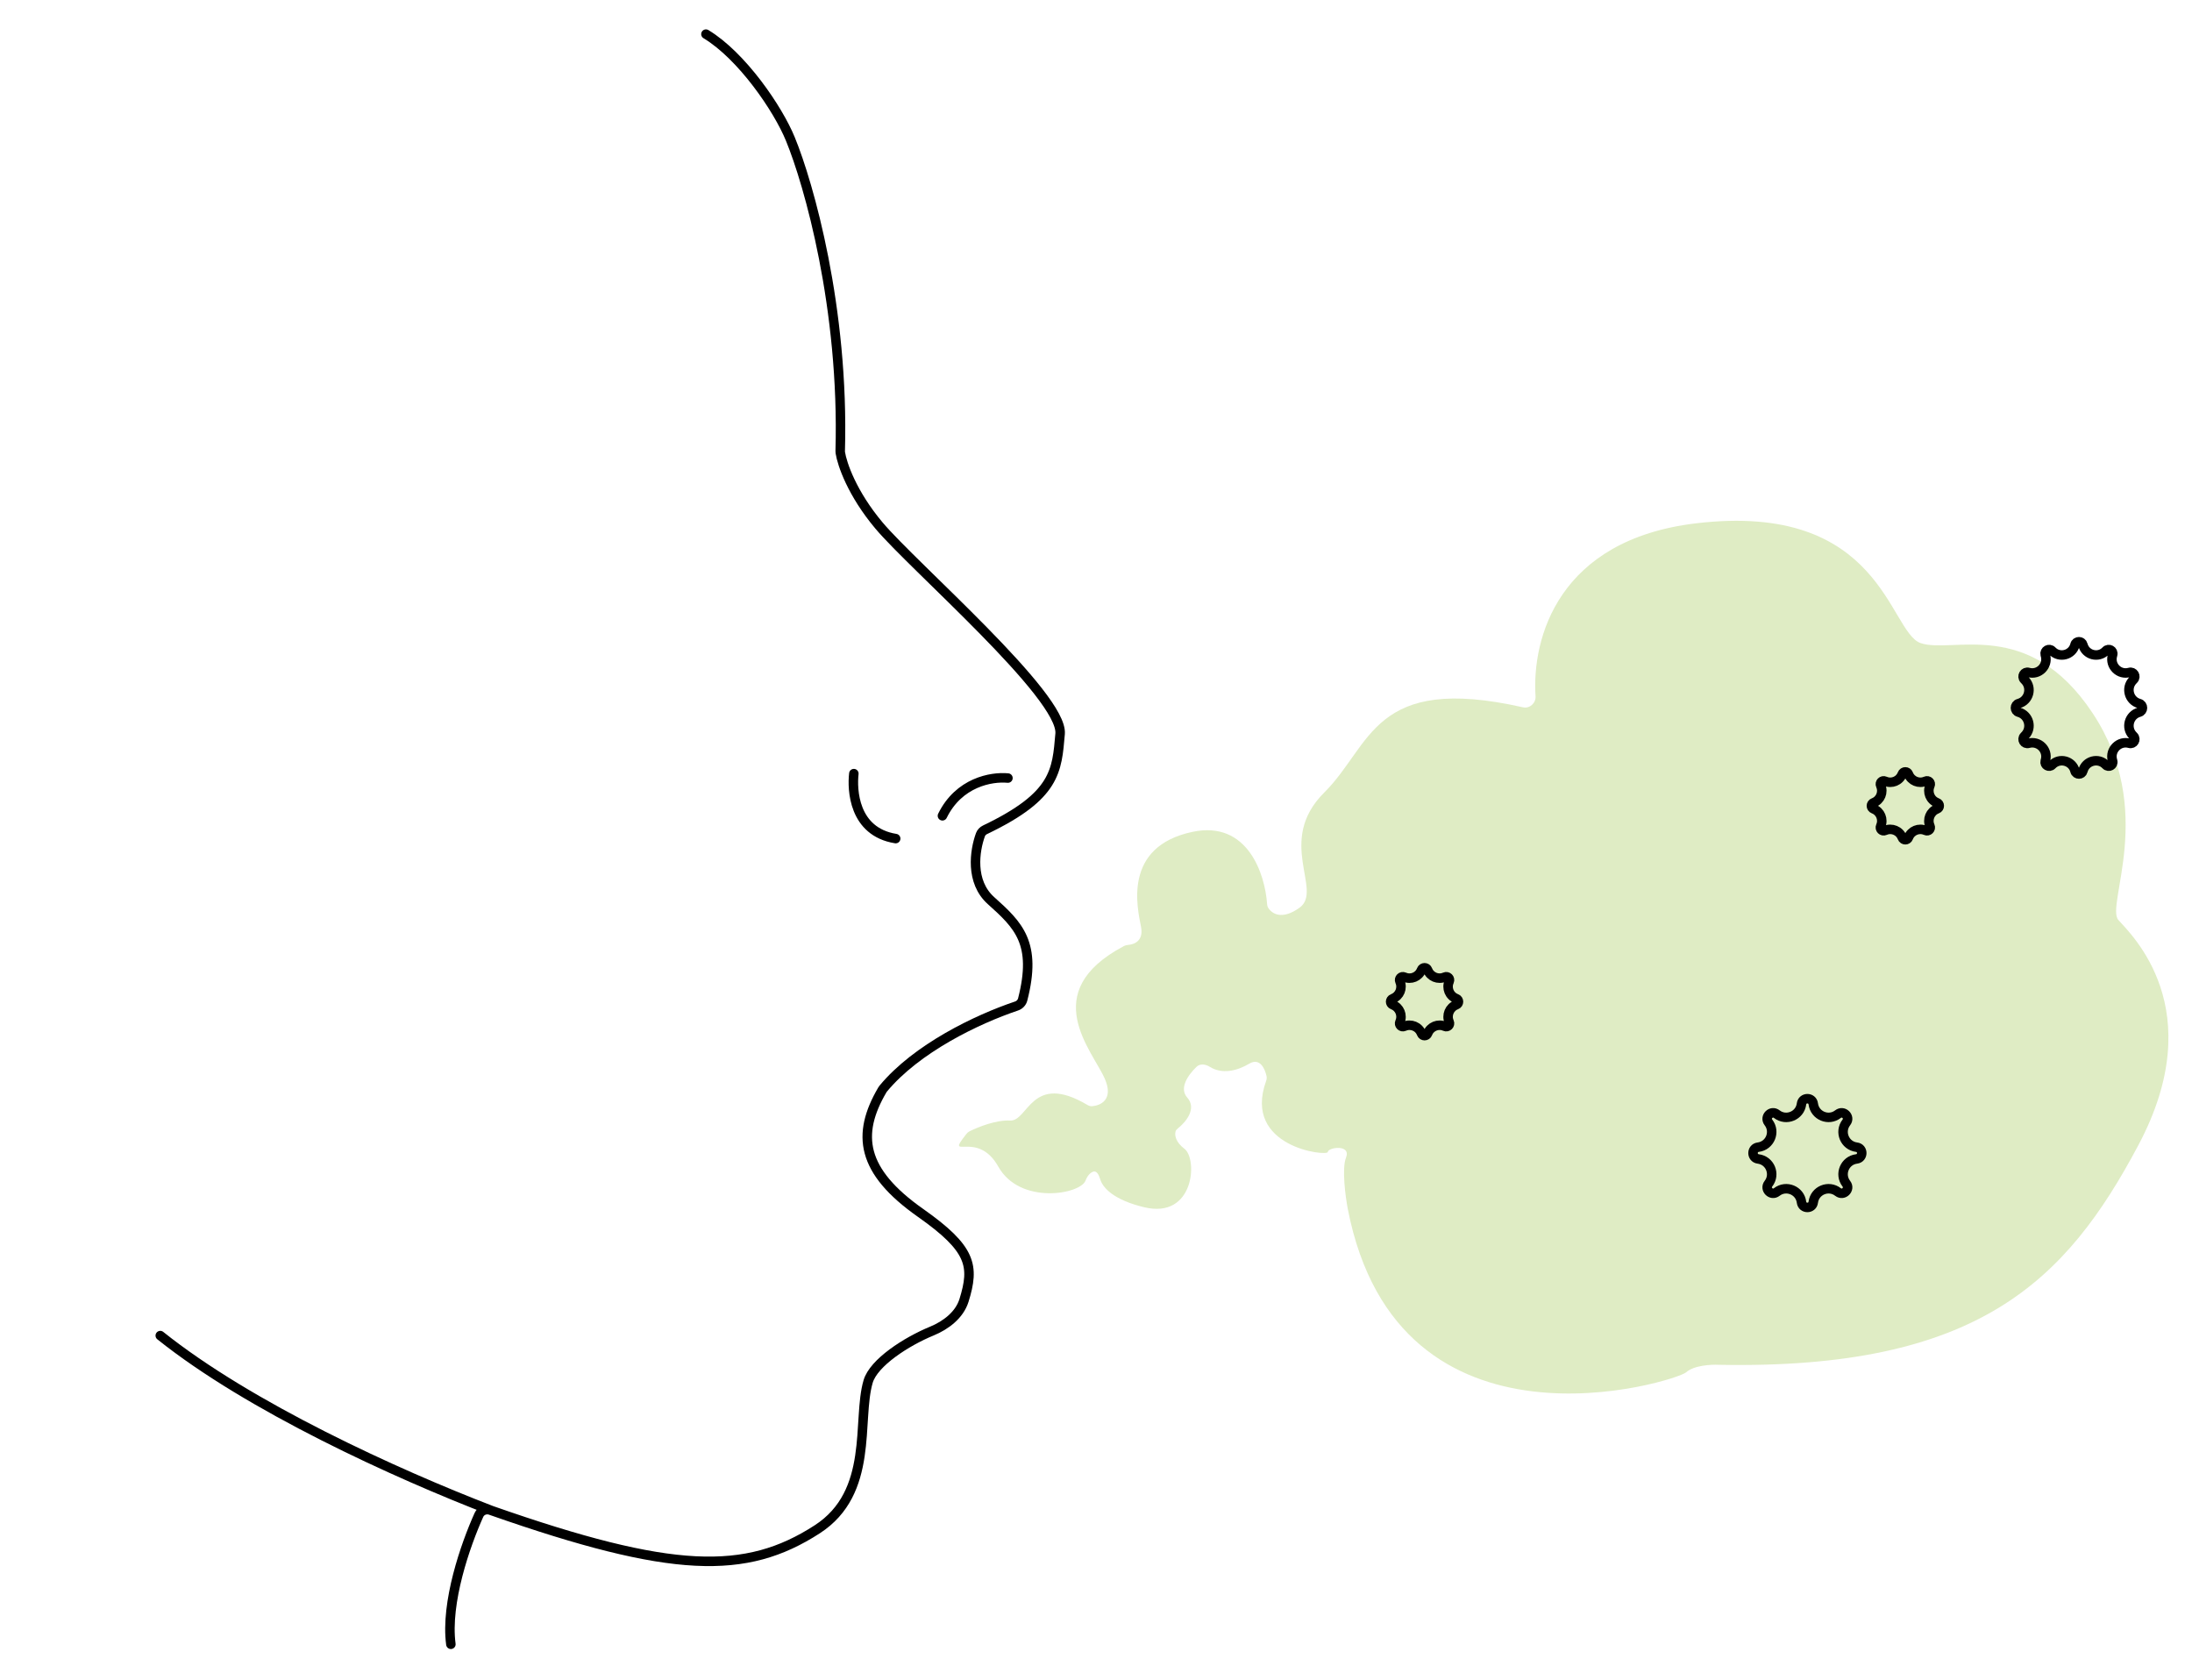 <svg width="231" height="177" viewBox="0 0 231 177" fill="none" xmlns="http://www.w3.org/2000/svg">
<path d="M106.444 118.083C104.992 118.004 103.098 118.756 102.17 119.219C102.047 119.281 101.937 119.375 101.852 119.483C99.49 122.484 102.97 118.946 105.202 122.934C107.474 126.993 113.824 125.866 114.391 124.422C114.61 123.864 114.897 123.592 115.17 123.481C115.586 123.312 115.812 123.841 115.943 124.27C116.222 125.188 117.371 126.449 120.58 127.22C125.877 128.495 126.227 122.12 124.821 121.059C123.887 120.354 123.784 119.649 123.879 119.248C123.912 119.108 124.017 119.002 124.13 118.912C124.979 118.234 126.147 116.824 125.117 115.665C124.243 114.681 125.167 113.323 126.094 112.421C126.467 112.058 127.048 112.141 127.488 112.419C128.784 113.238 130.383 112.846 131.656 112.088C132.748 111.438 133.292 112.572 133.474 113.407C133.511 113.576 133.485 113.757 133.426 113.919C130.902 120.912 139.901 121.88 139.928 121.396C139.955 120.906 142.414 120.548 141.847 121.993C141.393 123.148 141.785 126.088 142.037 127.414C147.368 154.759 176.66 145.545 177.687 144.617C178.508 143.875 180.335 143.779 181.146 143.823C208.441 144.337 217.735 135.009 225.352 120.671C232.969 106.333 224.617 98.497 223.238 96.945C221.86 95.394 227.289 85.363 220.53 75.155C213.772 64.947 205.746 68.933 202.395 67.766C199.044 66.598 198.337 52.787 178.691 55.153C164.247 56.892 161.42 67.216 161.82 73.373C161.867 74.095 161.204 74.695 160.499 74.536C144.67 70.966 144.574 78.527 139.567 83.502C134.407 88.63 139.489 93.827 136.949 95.655C135.074 97.005 134.006 96.277 133.625 95.629C133.565 95.526 133.541 95.409 133.533 95.291C133.321 92.126 131.49 86.433 125.678 87.659C118.273 89.22 119.869 95.702 120.248 97.69C120.513 99.079 119.615 99.504 118.951 99.566C118.775 99.583 118.591 99.618 118.435 99.7C109.247 104.568 115.155 110.717 116.442 113.713C117.382 115.903 115.955 116.511 115.075 116.573C114.909 116.584 114.741 116.526 114.598 116.441C108.678 112.927 108.366 118.189 106.444 118.083Z" fill="#DFECC4"/>
<path d="M222.64 68.982L222.608 69.108C222.329 70.19 223.329 71.166 224.404 70.863C224.843 70.738 225.165 71.274 224.849 71.604L224.763 71.694C223.992 72.499 224.358 73.837 225.433 74.137C225.897 74.266 225.897 74.925 225.433 75.054C224.358 75.354 223.992 76.692 224.763 77.497L224.849 77.587C225.165 77.917 224.843 78.453 224.404 78.328C223.329 78.025 222.329 79.001 222.608 80.083L222.64 80.209C222.75 80.635 222.222 80.927 221.919 80.609C221.145 79.795 219.78 80.158 219.504 81.243C219.394 81.675 218.778 81.675 218.669 81.243C218.393 80.158 217.028 79.795 216.253 80.609C215.951 80.927 215.423 80.635 215.532 80.209L215.565 80.083C215.843 79.001 214.844 78.025 213.769 78.328C213.329 78.453 213.008 77.917 213.323 77.587L213.41 77.497C214.181 76.692 213.814 75.354 212.74 75.054C212.276 74.925 212.276 74.266 212.74 74.137C213.814 73.837 214.181 72.499 213.41 71.694L213.323 71.604C213.008 71.274 213.329 70.738 213.769 70.863C214.844 71.166 215.843 70.19 215.565 69.108L215.532 68.982C215.423 68.556 215.951 68.264 216.253 68.582C217.028 69.396 218.393 69.033 218.669 67.948C218.778 67.516 219.394 67.516 219.504 67.948C219.78 69.033 221.145 69.396 221.919 68.582C222.222 68.264 222.75 68.556 222.64 68.982Z" stroke="black"/>
<path d="M147.983 102.959C148.692 103.279 149.524 102.934 149.799 102.207C149.912 101.907 150.336 101.907 150.449 102.207C150.723 102.934 151.556 103.279 152.264 102.959C152.556 102.827 152.856 103.126 152.724 103.418C152.404 104.127 152.748 104.959 153.476 105.234C153.776 105.347 153.776 105.771 153.476 105.884C152.748 106.159 152.404 106.991 152.724 107.699C152.856 107.991 152.556 108.291 152.264 108.159C151.556 107.839 150.723 108.183 150.449 108.911C150.336 109.211 149.912 109.211 149.799 108.911C149.524 108.183 148.692 107.839 147.983 108.159C147.691 108.291 147.392 107.991 147.524 107.699C147.844 106.991 147.499 106.159 146.772 105.884C146.472 105.771 146.472 105.347 146.772 105.234C147.499 104.959 147.844 104.127 147.524 103.418C147.392 103.126 147.691 102.827 147.983 102.959Z" stroke="black"/>
<path d="M198.649 82.317C199.358 82.637 200.19 82.292 200.465 81.564C200.578 81.265 201.002 81.265 201.115 81.564C201.389 82.292 202.222 82.637 202.93 82.317C203.222 82.185 203.522 82.484 203.39 82.776C203.07 83.485 203.414 84.317 204.142 84.592C204.442 84.705 204.442 85.129 204.142 85.242C203.414 85.516 203.07 86.349 203.39 87.057C203.522 87.349 203.222 87.649 202.93 87.517C202.222 87.197 201.389 87.541 201.115 88.269C201.002 88.569 200.578 88.569 200.465 88.269C200.19 87.541 199.358 87.197 198.649 87.517C198.357 87.649 198.058 87.349 198.19 87.057C198.51 86.349 198.165 85.516 197.438 85.242C197.138 85.129 197.138 84.705 197.438 84.592C198.165 84.317 198.51 83.485 198.19 82.776C198.058 82.484 198.357 82.185 198.649 82.317Z" stroke="black"/>
<path d="M187.242 117.407C188.236 118.178 189.692 117.575 189.849 116.327C189.941 115.599 190.996 115.599 191.088 116.327C191.246 117.575 192.701 118.178 193.695 117.407C194.275 116.957 195.021 117.703 194.572 118.283C193.8 119.277 194.403 120.733 195.651 120.89C196.38 120.982 196.38 122.037 195.651 122.129C194.403 122.287 193.8 123.742 194.572 124.736C195.021 125.316 194.275 126.062 193.695 125.613C192.701 124.842 191.246 125.444 191.088 126.692C190.996 127.421 189.941 127.421 189.849 126.692C189.692 125.444 188.236 124.842 187.242 125.613C186.662 126.062 185.916 125.316 186.366 124.736C187.137 123.742 186.534 122.287 185.286 122.129C184.558 122.037 184.558 120.982 185.286 120.89C186.534 120.733 187.137 119.277 186.366 118.283C185.916 117.703 186.662 116.957 187.242 117.407Z" stroke="black"/>
<path d="M47.514 173.275C46.931 168.876 49.048 162.802 50.468 159.65C50.676 159.187 51.206 158.973 51.685 159.141C51.726 159.156 51.767 159.17 51.809 159.185M74.394 3.596C78.195 5.89 81.997 11.476 83.293 14.655C85.224 19.344 88.973 32.475 88.544 47.537C88.542 47.591 88.545 47.644 88.553 47.697C88.74 48.903 89.788 51.997 92.632 55.381C96.266 59.708 112.064 73.348 111.718 77.328C111.377 81.248 111.287 83.863 103.812 87.439C103.592 87.544 103.409 87.725 103.325 87.954C102.707 89.646 102.218 92.922 104.434 94.906C107.327 97.496 109.301 99.383 107.774 105.324C107.691 105.65 107.442 105.907 107.123 106.014C102.946 107.42 96.6 110.469 93.076 114.721C93.044 114.76 93.015 114.802 92.989 114.845C90.22 119.56 90.757 123.411 96.996 127.804C102.4 131.608 102.718 133.399 101.589 137.036C101.113 138.569 99.688 139.655 98.203 140.267C95.497 141.381 92.073 143.593 91.487 145.583C90.282 149.677 92.161 157.25 86.123 161.158C78.6 166.026 70.831 165.851 51.809 159.185M51.809 159.185C41.644 155.273 26.272 148.251 16.89 140.744" stroke="black" stroke-linecap="round"/>
<path d="M106.22 81.992C104.462 81.822 101.044 82.443 99.317 85.968M89.981 81.524C89.79 83.163 89.92 87.652 94.389 88.37" stroke="black" stroke-linecap="round"/>
</svg>

